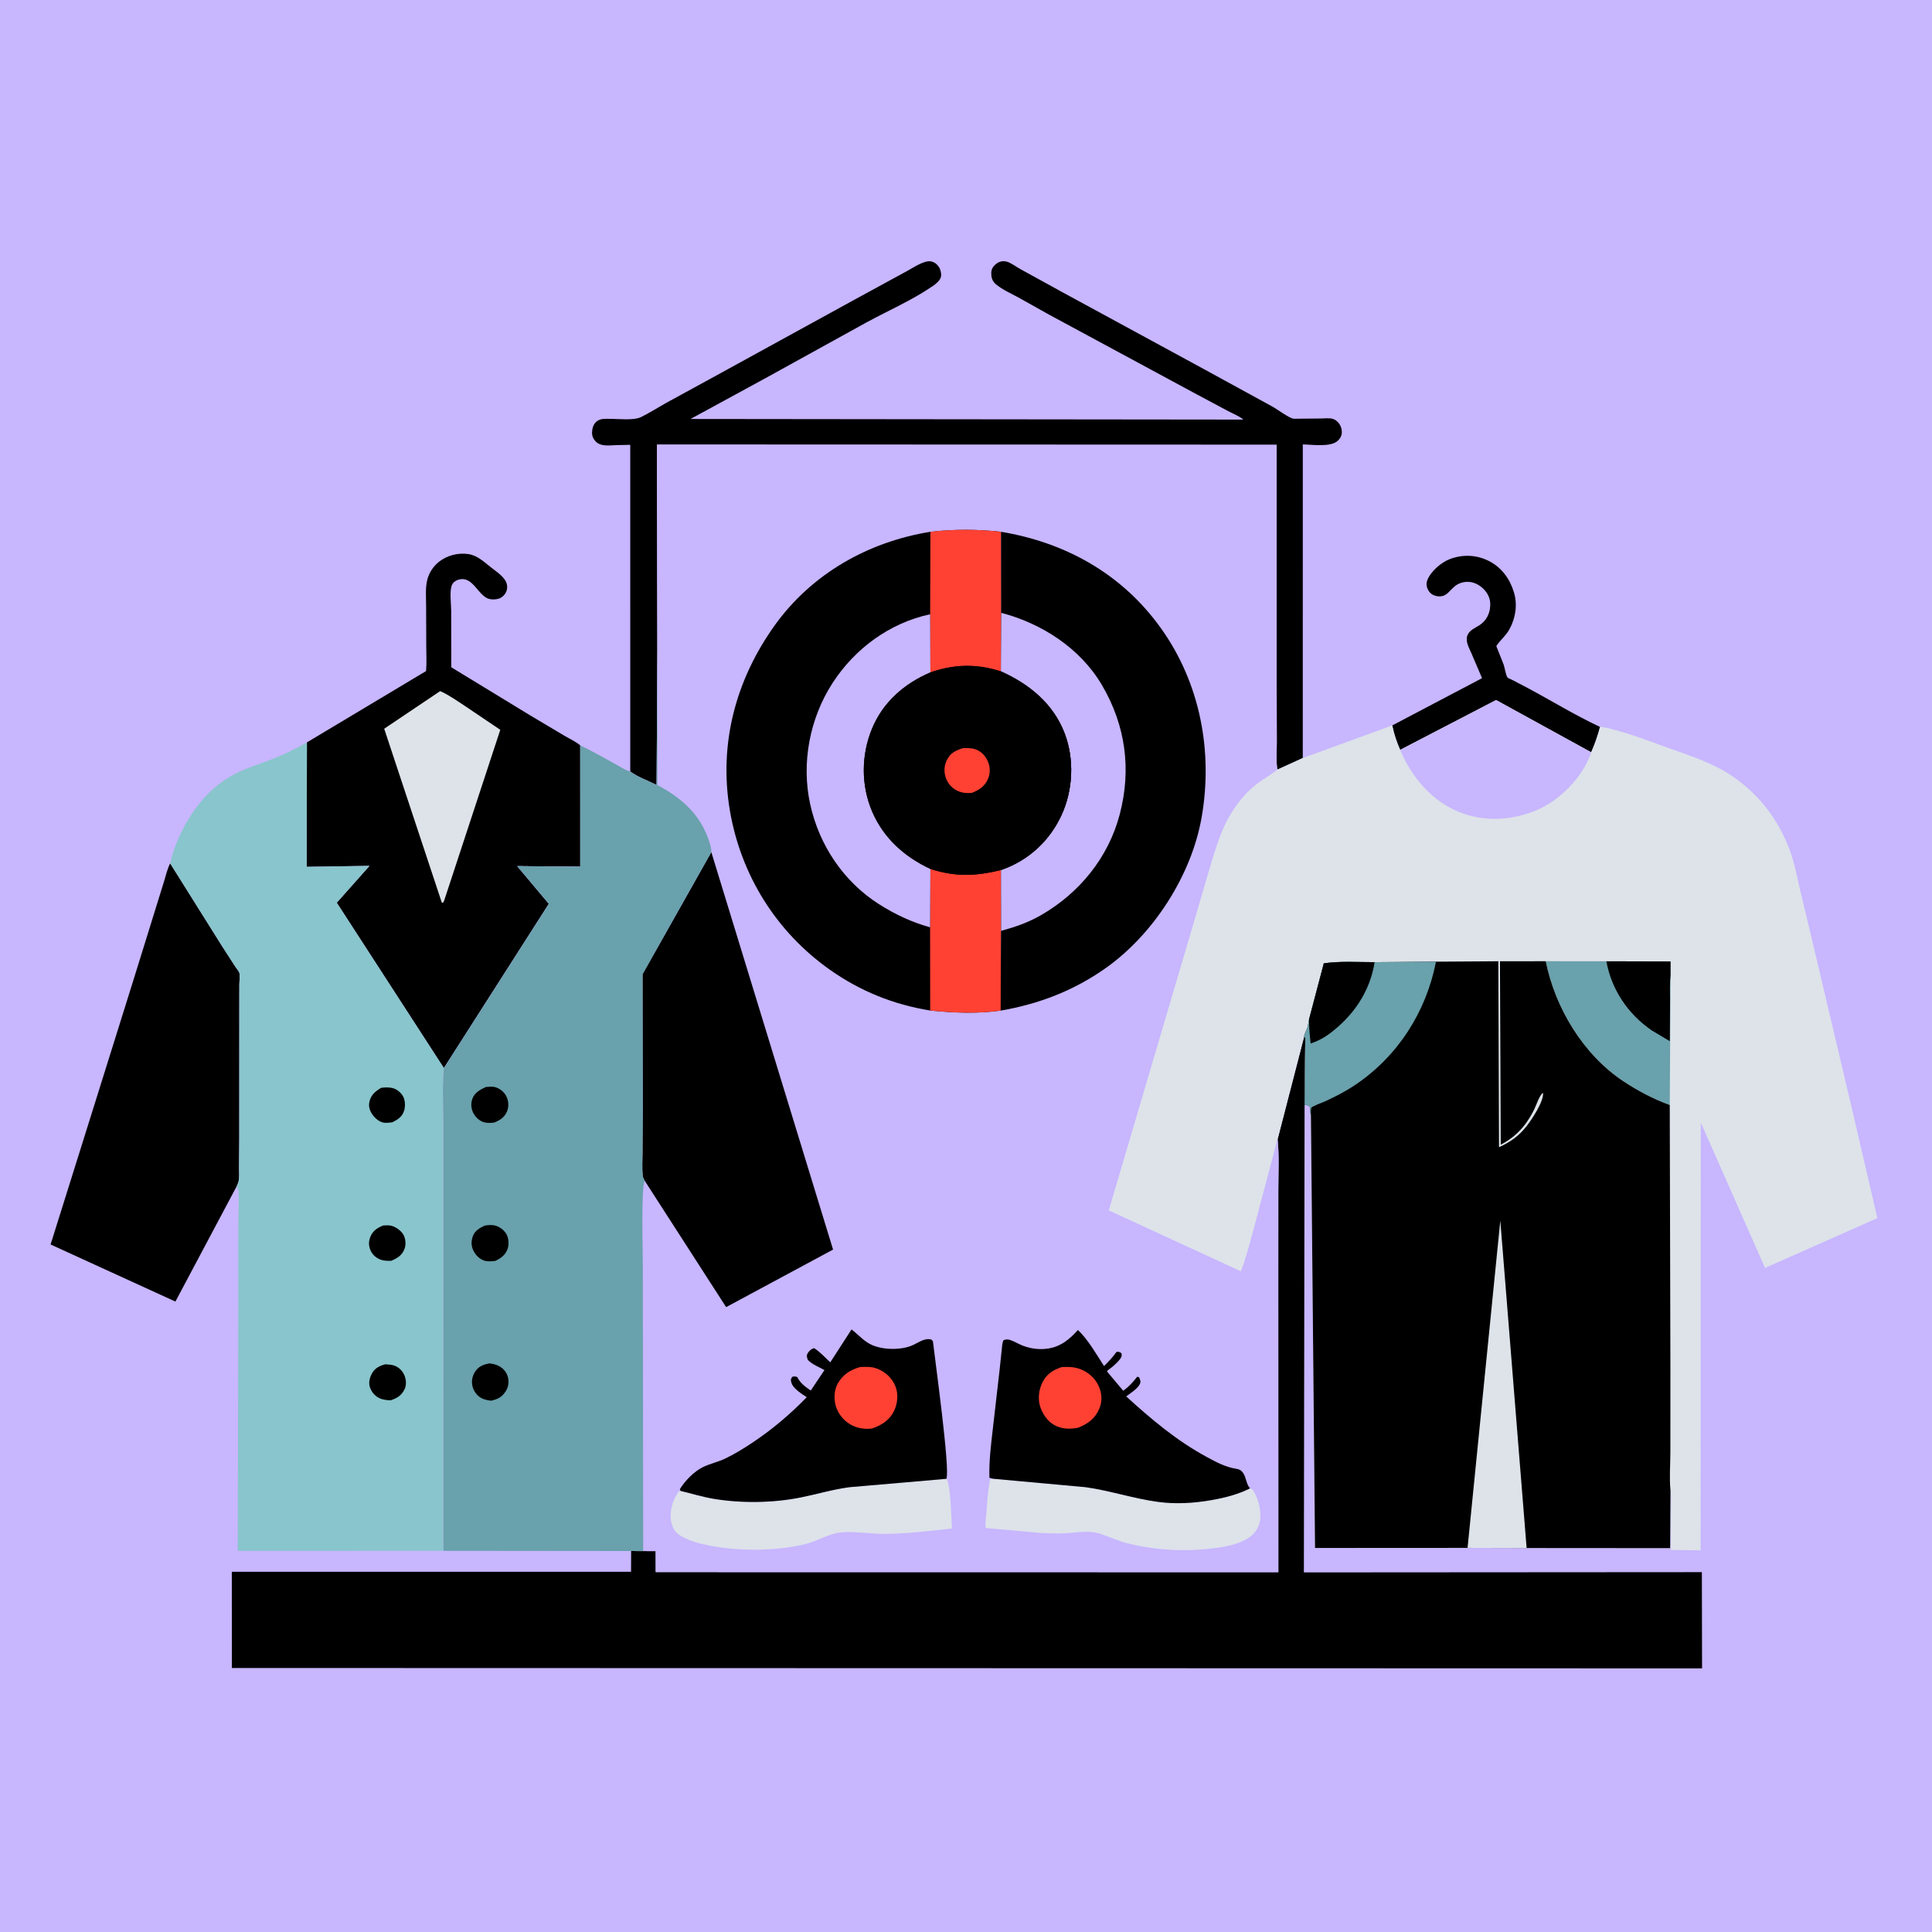 <svg version="1.1" xmlns="http://www.w3.org/2000/svg" style="display: block;" viewBox="0 0 2048 2048" width="1024" height="1024">
<path transform="translate(0,0)" fill="rgb(200,182,255)" d="M -0 -0 L 2048 0 L 2048 2048 L -0 2048 L -0 -0 z"/>
<path transform="translate(0,0)" fill="rgb(0,0,0)" d="M 1475.85 768.979 L 1571.02 718.9 L 1559.98 693 C 1557.54 687.228 1553.14 680.086 1555.46 673.724 C 1557.6 667.887 1563.69 665.771 1568.48 662.61 C 1574.3 658.775 1578.1 652.823 1579.27 646 C 1580.1 641.176 1579.93 636.539 1577.95 631.98 C 1575.18 625.613 1568.9 620.026 1562.34 617.842 C 1556.8 615.997 1550.42 616.576 1545.29 619.339 C 1536.64 623.993 1534.29 634.561 1522.17 631.717 C 1518.5 630.856 1515.61 628.694 1513.88 625.353 C 1512.03 621.793 1511.64 618.537 1513.12 614.764 C 1516.77 605.486 1528.1 595.834 1537.35 592.473 C 1551.18 587.442 1565.52 588.106 1578.69 594.883 C 1591.98 601.724 1600.65 613.891 1604.86 628 C 1608.78 641.11 1606.61 654.809 1600.2 666.815 C 1596.45 673.848 1590.3 678.391 1586.15 684.863 L 1593.94 704.5 C 1594.95 707.391 1596.34 716.149 1597.99 718.132 C 1598.7 718.98 1601.94 720.167 1603.06 720.745 L 1619.06 729.129 C 1644.17 742.493 1668.98 757.803 1694.66 769.878 C 1695.65 770.342 1695.26 770.197 1696.15 770.447 C 1693.7 779.812 1690.63 788.668 1686.69 797.508 L 1585.89 742.163 L 1484.24 794.968 C 1480.5 786.482 1477.67 778.079 1475.85 768.979 z"/>
<path transform="translate(0,0)" fill="rgb(0,0,0)" d="M 180.391 915.206 L 234.923 1002.18 L 249.842 1025.3 C 250.718 1026.65 253.462 1029.92 253.783 1031.39 C 254.494 1034.62 253.731 1039.92 253.714 1043.33 L 253.677 1071.26 L 253.634 1207.6 L 253.403 1237.9 C 253.352 1242.31 253.945 1248.21 252.861 1252.42 C 252.365 1254.34 251.628 1255.97 250.766 1257.74 L 185.935 1379.72 L 53.63 1319.21 L 100.796 1168.75 L 140.85 1040.77 L 164.499 964.615 L 173.908 934.259 C 175.891 927.864 177.337 921.197 180.391 915.206 z"/>
<path transform="translate(0,0)" fill="rgb(0,0,0)" d="M 668.099 817.874 L 668.094 471.553 L 654.609 471.801 C 647.233 471.914 637.114 473.898 631.5 468.038 C 628.906 465.33 627.493 462.241 627.61 458.468 C 627.744 454.117 628.87 449.767 632.339 446.865 C 632.655 446.6 632.991 446.357 633.334 446.128 C 637.112 443.605 641.265 444.007 645.604 443.975 C 654.94 443.908 671.566 446.023 679.537 442.107 C 688.555 437.678 697.203 432.114 705.981 427.2 L 750.965 402.636 L 905.891 317.613 L 961.567 287.275 C 967.96 283.854 979.34 275.978 986.5 277.044 C 990.192 277.594 993.161 279.838 995.233 282.902 C 997.061 285.605 998.142 290.33 997.422 293.535 C 996.534 297.488 991.779 301.167 988.618 303.337 C 967.013 318.166 941.635 329.218 918.575 341.741 L 811.132 401.042 L 731.974 444.135 L 1318.02 444.775 C 1313.66 441.061 1307 438.488 1301.9 435.79 L 1269.29 418.399 L 1112.28 333.663 L 1079.69 315.406 C 1071.93 311.188 1062.82 307.164 1056 301.604 C 1052.92 299.094 1051.18 295.8 1050.87 291.843 C 1050.52 287.361 1051.12 284.467 1054.3 281.214 C 1057.77 277.667 1061.97 276.136 1066.86 277.284 C 1071.49 278.374 1077.22 282.852 1081.46 285.154 L 1126.71 310.035 L 1275.57 390.942 L 1348.05 430.592 C 1354.94 434.359 1362.26 440.365 1369.29 443.308 C 1370.73 443.912 1371.79 443.96 1373.32 443.878 L 1399.92 443.639 C 1403.62 443.627 1409.05 442.932 1412.49 443.943 C 1414.38 444.499 1415.87 445.336 1417.33 446.642 C 1420.7 449.642 1422.43 453.794 1422.38 458.286 C 1422.34 461.941 1420.66 464.874 1418 467.311 C 1410.4 474.293 1390.81 471.228 1381.03 471.108 L 1380.99 803.562 L 1354.12 815.801 C 1352.45 806.776 1353.52 795.785 1353.47 786.555 L 1353.3 720.02 L 1353.3 471.532 L 696.354 471.298 L 696.798 688.597 L 696.05 832.19 C 687.47 827.787 675.631 823.672 668.099 817.874 z"/>
<path transform="translate(0,0)" fill="rgb(0,0,0)" d="M 325.341 786.973 L 451.636 711.353 C 452.419 702.847 451.89 693.956 451.854 685.398 L 451.697 641.928 C 451.674 632.743 450.694 622.424 453.214 613.538 C 455.123 606.809 459.466 600.268 464.887 595.861 C 473.544 588.823 485.464 585.695 496.5 587.346 C 506.445 588.833 513.501 596.093 521.118 601.954 C 525.93 605.655 531.728 609.563 535.159 614.653 C 537.451 618.052 538.19 621.692 537.163 625.685 C 536.261 629.195 533.303 632.576 530 634.082 C 526.318 635.762 520.125 635.913 516.5 634.177 C 506.033 629.163 500.496 610.44 486.281 614.392 C 483.297 615.222 480.418 617.113 479.124 620 C 476.318 626.257 478.218 640.097 478.279 647.053 L 478.387 707.348 L 562.234 758.462 L 598.578 780.078 C 603.786 783.181 610.651 786.206 615.103 790.182 L 615.121 918.763 L 548.327 918.13 L 581.861 958.095 L 470.562 1132.27 L 356.972 956.903 L 391.652 917.855 L 325.072 918.867 L 325.341 786.973 z"/>
<path transform="translate(0,0)" fill="rgb(221,227,233)" d="M 466.571 732.623 C 475.197 736.311 483.774 742.439 491.637 747.561 L 530.319 773.634 L 470.879 954.5 L 469.705 956.882 L 468.334 956.774 L 407.267 772.49 L 466.571 732.623 z"/>
<path transform="translate(0,0)" fill="rgb(137,197,204)" d="M 180.391 915.206 L 180.47 914.46 C 184.64 896.748 192.878 878.667 202.807 863.548 C 213.989 846.523 227.11 832.871 244.861 822.646 C 258.56 814.755 273.669 810.464 288.316 804.79 C 301.189 799.803 313.301 793.7 325.341 786.973 L 325.072 918.867 L 391.652 917.855 L 356.972 956.903 L 470.562 1132.27 C 468.652 1151.05 469.927 1171 469.935 1189.93 L 469.968 1295.46 L 470.016 1643.94 L 252.001 1643.95 L 252.581 1388.9 L 252.625 1301.24 C 252.61 1288.5 253.636 1275.26 252.769 1262.58 C 252.62 1260.4 252.063 1259.42 250.766 1257.74 C 251.628 1255.97 252.365 1254.34 252.861 1252.42 C 253.945 1248.21 253.352 1242.31 253.403 1237.9 L 253.634 1207.6 L 253.677 1071.26 L 253.714 1043.33 C 253.731 1039.92 254.494 1034.62 253.783 1031.39 C 253.462 1029.92 250.718 1026.65 249.842 1025.3 L 234.923 1002.18 L 180.391 915.206 z"/>
<path transform="translate(0,0)" fill="rgb(0,0,0)" d="M 404.043 1153.14 C 407.938 1152.65 412.263 1152.41 416.094 1153.38 C 420.75 1154.56 425.075 1158.14 427.353 1162.35 C 429.558 1166.42 429.766 1172.9 428.408 1177.3 C 426.39 1183.84 421.767 1186.75 415.928 1189.66 C 413.009 1189.98 409.705 1190.56 406.789 1190.07 C 401.996 1189.28 397.496 1185.37 394.808 1181.5 C 391.867 1177.27 390.447 1172.88 391.636 1167.75 C 393.308 1160.54 397.92 1156.78 404.043 1153.14 z"/>
<path transform="translate(0,0)" fill="rgb(0,0,0)" d="M 406.258 1299.04 C 408.961 1298.86 412.197 1298.72 414.841 1299.36 C 419.674 1300.53 425.79 1304.96 427.976 1309.5 C 430.027 1313.76 430.46 1319.26 428.845 1323.71 C 426.299 1330.72 421.329 1333.66 414.822 1336.47 C 411.564 1336.62 407.766 1336.57 404.629 1335.65 C 399.481 1334.13 395.148 1330.62 392.904 1325.71 C 390.613 1320.71 390.586 1315.78 392.758 1310.71 C 395.493 1304.32 400.18 1301.55 406.258 1299.04 z"/>
<path transform="translate(0,0)" fill="rgb(0,0,0)" d="M 408.352 1446.19 C 411.75 1446.45 415.53 1446.56 418.709 1447.87 C 423.366 1449.79 427.008 1453.59 428.843 1458.25 C 430.615 1462.76 430.992 1468.54 428.727 1472.94 C 425.304 1479.6 420.905 1482.13 413.994 1484.41 C 409.942 1484.18 405.877 1483.88 402.171 1482.07 C 397.184 1479.64 393.793 1475.57 392.051 1470.3 C 390.489 1465.57 391.961 1460.28 394.232 1456.01 C 397.299 1450.24 402.337 1447.89 408.352 1446.19 z"/>
<path transform="translate(0,0)" fill="rgb(0,0,0)" d="M 1382.35 1099.17 L 1383.68 1100 L 1382.91 1171.13 L 1382.16 1666.82 L 1804.04 1666.54 L 1804.26 1768.55 L 245.773 1768.14 L 245.742 1666.13 L 668.957 1666.15 L 669.038 1644.14 L 681.803 1644.2 L 695.021 1644.26 L 695.079 1666.49 L 1355.11 1666.58 L 1355.04 1355.4 L 1355.08 1261.59 C 1355.08 1243.78 1356.15 1225.29 1354.32 1207.59 L 1382.35 1099.17 z"/>
<path transform="translate(0,0)" fill="rgb(221,227,233)" d="M 1484.24 794.968 L 1585.89 742.163 L 1686.69 797.508 C 1690.63 788.668 1693.7 779.812 1696.15 770.447 C 1702.27 770.839 1707.86 772.791 1713.74 774.33 C 1731.38 778.946 1748.09 785.483 1765.19 791.69 C 1787.13 799.659 1809.13 806.277 1829.33 818.335 C 1843.64 826.885 1856.07 837.54 1867.1 850.036 C 1880.03 864.674 1890.55 883.077 1897.3 901.383 C 1902.4 915.252 1905.04 929.915 1908.38 944.27 L 1922.7 1004.14 L 1963.28 1175.91 L 1990.1 1291.25 L 1871.02 1344.07 L 1802.89 1189.9 L 1802.72 1643.43 L 1771.2 1643.01 L 1771.22 1601.7 C 1771.22 1594.64 1771.87 1586.94 1770.79 1579.97 L 1770.42 1641.09 L 1618.28 1640.98 L 1555.68 1640.82 L 1393.98 1640.91 L 1389.64 1182.57 C 1388.89 1179.58 1388.87 1176.56 1388.69 1173.5 C 1386.95 1171.28 1385.57 1171.62 1382.91 1171.13 L 1383.68 1100 L 1382.35 1099.17 L 1354.32 1207.59 L 1327.14 1310.13 C 1323.45 1322.63 1320.42 1335.74 1315.37 1347.77 L 1175.2 1283.14 L 1263.26 984.834 L 1284.28 913.117 C 1289.5 896.5 1294.21 880.589 1303.03 865.375 C 1310.07 853.226 1318.99 841.507 1329.98 832.675 C 1337.67 826.494 1346.22 821.668 1354.12 815.801 L 1380.99 803.562 L 1475.85 768.979 C 1477.67 778.079 1480.5 786.482 1484.24 794.968 z"/>
<path transform="translate(0,0)" fill="rgb(105,161,172)" d="M 1638.54 1018.93 L 1702.83 1019 L 1770.87 1019.18 L 1770.84 1034.52 L 1770.01 1171.35 C 1752.84 1165.16 1736.02 1156.26 1720.82 1146.18 C 1678.35 1117.98 1648.44 1068.49 1638.54 1018.93 z"/>
<path transform="translate(0,0)" fill="rgb(0,0,0)" d="M 1702.83 1019 L 1770.87 1019.18 L 1770.84 1034.52 C 1769.77 1042.49 1770.37 1051.38 1770.32 1059.43 L 1770.1 1103.72 L 1750.94 1092.29 C 1725.78 1075.02 1708.26 1049.09 1702.83 1019 z"/>
<path transform="translate(0,0)" fill="rgb(200,182,255)" d="M 1484.24 794.968 L 1585.89 742.163 L 1686.69 797.508 L 1685.7 800.496 C 1676.61 824.446 1653.78 847.902 1630.49 858.089 C 1603.55 869.869 1573.59 871.782 1546.12 860.539 C 1517.35 848.761 1496.01 823.185 1484.24 794.968 z"/>
<path transform="translate(0,0)" fill="rgb(0,0,0)" d="M 1522.21 1019.42 L 1588.31 1018.98 L 1589.01 1216.08 C 1601.01 1210.62 1610.15 1204.17 1618.29 1193.7 C 1623.67 1186.78 1636.74 1167.32 1635.66 1158.5 C 1631.97 1160.66 1628.6 1171.39 1626.54 1175.59 C 1623.9 1180.99 1620.77 1186.31 1617.21 1191.16 C 1610.14 1200.79 1601.39 1207.93 1590.86 1213.43 L 1590.02 1019 L 1638.54 1018.93 C 1648.44 1068.49 1678.35 1117.98 1720.82 1146.18 C 1736.02 1156.26 1752.84 1165.16 1770.01 1171.35 L 1770.69 1451.43 L 1770.66 1539.31 C 1770.65 1552.47 1769.44 1566.94 1770.79 1579.97 L 1770.42 1641.09 L 1618.28 1640.98 L 1555.68 1640.82 L 1393.98 1640.91 L 1389.64 1182.57 C 1388.89 1179.58 1388.87 1176.56 1388.69 1173.5 C 1386.95 1171.28 1385.57 1171.62 1382.91 1171.13 L 1383.68 1100 L 1382.35 1099.17 C 1382.64 1095.24 1385.61 1091.5 1386.41 1087.57 L 1387.68 1080.41 L 1403.29 1021.18 C 1420.61 1018.63 1439.59 1020.01 1457.14 1019.93 L 1522.21 1019.42 z"/>
<path transform="translate(0,0)" fill="rgb(221,227,233)" d="M 1555.68 1640.82 L 1590.38 1293.9 L 1618.28 1640.98 L 1555.68 1640.82 z"/>
<path transform="translate(0,0)" fill="rgb(105,161,172)" d="M 1457.14 1019.93 L 1522.21 1019.42 C 1511.83 1072.54 1481.91 1119.48 1436.87 1149.85 C 1426.7 1156.71 1415.4 1162.62 1404.23 1167.66 C 1402.04 1168.64 1390.4 1172.85 1390.03 1174.35 C 1389.37 1176.97 1389.62 1179.88 1389.64 1182.57 C 1388.89 1179.58 1388.87 1176.56 1388.69 1173.5 C 1386.95 1171.28 1385.57 1171.62 1382.91 1171.13 L 1383.68 1100 L 1382.35 1099.17 C 1382.64 1095.24 1385.61 1091.5 1386.41 1087.57 L 1387.68 1080.41 L 1403.29 1021.18 C 1420.61 1018.63 1439.59 1020.01 1457.14 1019.93 z"/>
<path transform="translate(0,0)" fill="rgb(0,0,0)" d="M 1387.68 1080.41 L 1403.29 1021.18 C 1420.61 1018.63 1439.59 1020.01 1457.14 1019.93 C 1452.27 1051.55 1433.98 1077.76 1408.28 1096.53 C 1402.33 1100.87 1396.21 1103.74 1389.31 1106.22 C 1388.46 1097.65 1387.4 1089.04 1387.68 1080.41 z"/>
<path transform="translate(0,0)" fill="rgb(200,182,255)" d="M 696.798 688.597 L 696.354 471.298 L 1353.3 471.532 L 1353.3 720.02 L 1353.47 786.555 C 1353.52 795.785 1352.45 806.776 1354.12 815.801 C 1346.22 821.668 1337.67 826.494 1329.98 832.675 C 1318.99 841.507 1310.07 853.226 1303.03 865.375 C 1294.21 880.589 1289.5 896.5 1284.28 913.117 L 1263.26 984.834 L 1175.2 1283.14 L 1315.37 1347.77 C 1320.42 1335.74 1323.45 1322.63 1327.14 1310.13 L 1354.32 1207.59 C 1356.15 1225.29 1355.08 1243.78 1355.08 1261.59 L 1355.04 1355.4 L 1355.11 1666.58 L 695.079 1666.49 L 695.021 1644.26 L 681.803 1644.2 L 669.038 1644.14 L 470.016 1643.94 L 469.968 1295.46 L 469.935 1189.93 C 469.927 1171 468.652 1151.05 470.562 1132.27 L 581.861 958.095 L 548.327 918.13 L 615.121 918.763 L 615.103 790.182 C 627.524 795.992 639.786 803.184 651.872 809.737 C 656.739 812.377 662.801 816.524 668.099 817.874 C 675.631 823.672 687.47 827.787 696.05 832.19 L 696.798 688.597 z"/>
<path transform="translate(0,0)" fill="rgb(221,227,233)" d="M 1052.67 1567.53 L 1150.68 1576.46 C 1176.64 1580.08 1201.67 1588.58 1227.5 1592.05 C 1246.16 1594.57 1264.87 1593.5 1283.38 1590.32 C 1297.94 1587.82 1311.93 1584.33 1325.19 1577.69 C 1326.92 1578.16 1327.83 1578.98 1328.77 1580.5 C 1334.41 1589.6 1338.06 1604.82 1334.89 1615.25 C 1332.28 1623.83 1326.37 1629.25 1318.42 1633.12 C 1307.51 1638.44 1295.84 1640.1 1283.93 1641.5 C 1254.39 1644.98 1223.48 1643.1 1194.65 1635.84 C 1185.02 1633.42 1176.18 1629.07 1166.77 1626.06 L 1165.5 1625.67 C 1153.65 1621.87 1140.82 1624.78 1128.67 1625.34 C 1120.43 1625.72 1112.11 1625.39 1103.88 1625.06 L 1045.04 1619.79 C 1044 1615.58 1045.08 1609.95 1045.42 1605.62 C 1046.37 1593.31 1047.22 1580.64 1049.4 1568.5 L 1052.67 1567.53 z"/>
<path transform="translate(0,0)" fill="rgb(221,227,233)" d="M 721.151 1580.35 C 732.714 1583.13 744.277 1586.71 756 1588.71 C 785.473 1593.71 819.304 1593.28 848.697 1587.39 C 865.967 1583.93 882.87 1578.81 900.375 1576.5 L 1003.19 1567.62 C 1007.91 1572.7 1008.47 1610.99 1009.03 1620.27 C 985.113 1622.9 961.065 1625.92 936.971 1625.98 C 922.121 1626.01 906.171 1623.03 891.579 1624.43 C 877.825 1625.75 865.959 1634.03 852.606 1637.1 C 820.465 1644.49 781.817 1644.5 749.555 1637.87 C 739.348 1635.78 726.673 1632.34 718.355 1625.77 C 713.572 1622 711.308 1614.92 710.982 1609 C 710.44 1599.16 713.554 1589.64 719.033 1581.51 L 721.151 1580.35 z"/>
<path transform="translate(0,0)" fill="rgb(0,0,0)" d="M 1052.67 1567.53 L 1048.84 1566.5 C 1048.25 1549.38 1050.52 1531.39 1052.47 1514.38 L 1059.5 1453.17 L 1061.88 1430.78 C 1062.26 1427.5 1062.24 1423.72 1063.74 1420.73 C 1065.96 1419.64 1068.34 1419.64 1070.67 1420.4 C 1075.33 1421.92 1079.7 1424.74 1084.31 1426.5 C 1095.69 1430.87 1108.84 1431.55 1120.26 1427.02 C 1129.33 1423.42 1136.21 1416.88 1142.71 1409.87 C 1153.88 1420.63 1161.86 1435.17 1170.36 1448.08 C 1175.14 1443.29 1179.6 1438.67 1183.5 1433.11 C 1186.3 1432.75 1186.35 1433 1188.8 1434.5 C 1189.27 1437.13 1189.14 1438.17 1187.5 1440.38 C 1183.79 1445.36 1179.02 1449.16 1174.03 1452.77 L 1173.57 1453.93 L 1190.65 1474.23 C 1196.8 1469.87 1200.85 1465.31 1205.5 1459.37 L 1207.5 1460.04 C 1208.57 1462.57 1209.59 1464.4 1208.31 1467.11 C 1205.97 1472.12 1198.18 1476.89 1193.83 1480.25 C 1220.21 1504.34 1247.62 1527.42 1279.22 1544.47 C 1288.81 1549.65 1298.69 1555.03 1309.54 1556.81 C 1313.62 1557.48 1315.56 1558.18 1317.9 1561.63 C 1321.09 1566.33 1321.14 1573.86 1325.19 1577.69 C 1311.93 1584.33 1297.94 1587.82 1283.38 1590.32 C 1264.87 1593.5 1246.16 1594.57 1227.5 1592.05 C 1201.67 1588.58 1176.64 1580.08 1150.68 1576.46 L 1052.67 1567.53 z"/>
<path transform="translate(0,0)" fill="rgb(255,65,51)" d="M 1125.56 1449.13 C 1132.15 1448.9 1137.58 1448.83 1143.94 1450.9 C 1152.88 1453.82 1160.75 1460.63 1164.64 1469.24 C 1168.01 1476.71 1168.67 1484.98 1165.56 1492.66 C 1161.04 1503.8 1153.53 1509.1 1142.8 1513.49 C 1134.98 1514.88 1128.2 1515.04 1120.68 1512.12 C 1112.42 1508.9 1106.4 1501.06 1103.28 1492.98 C 1099.86 1484.15 1100.88 1473.84 1105 1465.4 C 1109.35 1456.49 1116.5 1452.15 1125.56 1449.13 z"/>
<path transform="translate(0,0)" fill="rgb(0,0,0)" d="M 721.151 1580.35 L 721.124 1580.08 L 720.73 1578.5 C 726.093 1569.68 735.799 1559.77 745.093 1555.22 C 752.517 1551.59 761.016 1549.8 768.613 1546.21 C 778.427 1541.57 788.099 1535.55 797.15 1529.56 C 818.436 1515.47 837.377 1499.38 855.161 1481.12 C 849.779 1477.41 840.64 1472.03 838.872 1465.48 C 838.063 1462.48 838.194 1462.12 839.771 1459.5 C 842.391 1459 842.776 1458.78 845.188 1459.82 C 848.455 1466.41 853.591 1469.96 859.442 1474.04 L 873.965 1452.3 C 867.994 1449.07 860.995 1446.42 856.283 1441.5 C 855.399 1438.74 854.643 1436.95 856.325 1434.28 C 857.793 1431.95 860.264 1429.61 863 1429.1 C 869.233 1432.95 874.755 1439.13 880.108 1444.17 L 902.628 1409.29 C 909.234 1414.11 914.586 1420.62 921.88 1424.55 C 933.83 1430.98 952.978 1431.48 965.605 1426.74 C 971.724 1424.44 979 1418.53 985.74 1419.66 C 988.055 1420.05 987.694 1420.29 988.969 1422 C 991.007 1440.5 1007.48 1558.51 1003.19 1567.62 L 900.375 1576.5 C 882.87 1578.81 865.967 1583.93 848.697 1587.39 C 819.304 1593.28 785.473 1593.71 756 1588.71 C 744.277 1586.71 732.714 1583.13 721.151 1580.35 z"/>
<path transform="translate(0,0)" fill="rgb(255,65,51)" d="M 911.739 1449.08 C 917.979 1448.89 923.727 1448.49 929.673 1450.79 C 938.641 1454.26 945.573 1460.66 949.19 1469.59 C 952.488 1477.74 951.539 1487.66 947.796 1495.5 C 943.015 1505.51 934.535 1510.81 924.448 1514.26 C 917.842 1515.15 910.758 1514.34 904.656 1511.61 C 896.055 1507.77 889.189 1500.28 886.251 1491.3 C 883.695 1483.5 884.007 1473.69 888.102 1466.5 C 893.557 1456.92 901.407 1452.11 911.739 1449.08 z"/>
<path transform="translate(0,0)" fill="rgb(0,0,0)" d="M 683.447 1251.7 C 682.424 1249.96 681.46 1248.04 681.254 1246 C 680.496 1238.46 681.049 1230.29 681.067 1222.7 L 681.304 1176.48 L 681.106 1032.73 L 754.032 903.302 L 883.076 1324.6 L 769.73 1385.61 L 683.447 1251.7 z"/>
<path transform="translate(0,0)" fill="rgb(0,0,0)" d="M 1061.04 563.702 C 1129.82 575.107 1189.61 608.575 1230.6 665.877 C 1272.19 724.029 1285.94 796.298 1273.82 866.169 C 1263.17 927.576 1222.88 990.338 1172.1 1026.21 C 1138.19 1050.17 1101.56 1064.21 1060.7 1071.3 L 1061.03 986.809 L 1060.96 922.288 L 1062.3 921.825 C 1090.43 911.854 1112.64 891.271 1125.14 864.244 C 1137.49 837.528 1139.04 804.938 1128.55 777.394 C 1116.5 745.788 1090.98 725.116 1060.91 711.656 L 1061.1 649.568 L 1061.04 563.702 z"/>
<path transform="translate(0,0)" fill="rgb(200,182,255)" d="M 1061.1 649.568 C 1104.12 660.719 1145.07 687.119 1167.97 726 C 1193.18 768.814 1199.57 815.54 1186.9 863.496 C 1174.88 908.984 1144.48 946.347 1104 969.829 C 1090.13 977.875 1076.41 982.555 1061.03 986.809 L 1060.96 922.288 L 1062.3 921.825 C 1090.43 911.854 1112.64 891.271 1125.14 864.244 C 1137.49 837.528 1139.04 804.938 1128.55 777.394 C 1116.5 745.788 1090.98 725.116 1060.91 711.656 L 1061.1 649.568 z"/>
<path transform="translate(0,0)" fill="rgb(0,0,0)" d="M 986.27 563.711 C 1012.26 560.905 1035.01 560.987 1061.04 563.702 L 1061.1 649.568 L 1060.91 711.656 C 1090.98 725.116 1116.5 745.788 1128.55 777.394 C 1139.04 804.938 1137.49 837.528 1125.14 864.244 C 1112.64 891.271 1090.43 911.854 1062.3 921.825 L 1060.96 922.288 L 1061.03 986.809 L 1060.7 1071.3 C 1035.36 1074.76 1011.33 1073.68 986.041 1071.19 C 947.072 1064.88 912.069 1050.76 879.763 1028 C 823.093 988.073 785.473 927.893 773.772 859.582 C 761.663 788.883 779.795 720.545 821.445 662.615 C 860.704 608.012 920.468 574.345 986.27 563.711 z"/>
<path transform="translate(0,0)" fill="rgb(255,65,51)" d="M 986.27 563.711 C 1012.26 560.905 1035.01 560.987 1061.04 563.702 L 1061.1 649.568 L 1060.91 711.656 C 1035.33 703.497 1011.59 703.931 986.291 712.775 L 986.002 651.147 L 986.27 563.711 z"/>
<path transform="translate(0,0)" fill="rgb(255,65,51)" d="M 986.277 921.086 C 1012.78 929.668 1034.2 928.83 1060.96 922.288 L 1061.03 986.809 L 1060.7 1071.3 C 1035.36 1074.76 1011.33 1073.68 986.041 1071.19 L 985.939 982.994 L 986.277 921.086 z"/>
<path transform="translate(0,0)" fill="rgb(200,182,255)" d="M 986.002 651.147 L 986.291 712.775 C 958.589 724.617 935.898 744.298 924.264 772.672 C 912.781 800.677 912.665 832.909 924.73 860.748 C 936.832 888.669 959.008 908.432 986.277 921.086 L 985.939 982.994 C 966.449 977.589 948.739 969.277 931.711 958.427 C 894.099 934.463 868.365 895.905 858.847 852.567 C 849.227 808.761 858.31 761.363 882.711 723.785 C 906.41 687.288 943.266 660.302 986.002 651.147 z"/>
<path transform="translate(0,0)" fill="rgb(0,0,0)" d="M 986.291 712.775 C 1011.59 703.931 1035.33 703.497 1060.91 711.656 C 1090.98 725.116 1116.5 745.788 1128.55 777.394 C 1139.04 804.938 1137.49 837.528 1125.14 864.244 C 1112.64 891.271 1090.43 911.854 1062.3 921.825 L 1060.96 922.288 C 1034.2 928.83 1012.78 929.668 986.277 921.086 C 959.008 908.432 936.832 888.669 924.73 860.748 C 912.665 832.909 912.781 800.677 924.264 772.672 C 935.898 744.298 958.589 724.617 986.291 712.775 z"/>
<path transform="translate(0,0)" fill="rgb(255,65,51)" d="M 1020.57 793.099 C 1025.38 792.935 1029.76 792.741 1034.36 794.421 C 1040.46 796.648 1044.88 801.584 1047.37 807.497 C 1049.75 813.149 1049.77 820.301 1047.22 825.904 C 1043.58 833.917 1037.99 837.406 1030.09 840.521 C 1024.88 840.932 1020.47 840.697 1015.61 838.592 C 1009.44 835.921 1004.85 830.913 1002.63 824.58 C 1000.39 818.211 1000.78 811.163 1003.97 805.164 C 1007.8 797.955 1013.1 795.569 1020.57 793.099 z"/>
<path transform="translate(0,0)" fill="rgb(105,161,172)" d="M 668.099 817.874 C 675.631 823.672 687.47 827.787 696.05 832.19 L 696.798 688.597 L 696.894 689.918 L 696.905 832.23 C 723.241 846.194 743.402 864.286 752.305 893.655 C 753.247 896.763 754.181 900.037 754.032 903.302 L 681.106 1032.73 L 681.304 1176.48 L 681.067 1222.7 C 681.049 1230.29 680.496 1238.46 681.254 1246 C 681.46 1248.04 682.424 1249.96 683.447 1251.7 C 679.455 1258.27 681.425 1328.33 681.41 1340.73 L 681.803 1644.2 L 669.038 1644.14 L 470.016 1643.94 L 469.968 1295.46 L 469.935 1189.93 C 469.927 1171 468.652 1151.05 470.562 1132.27 L 581.861 958.095 L 548.327 918.13 L 615.121 918.763 L 615.103 790.182 C 627.524 795.992 639.786 803.184 651.872 809.737 C 656.739 812.377 662.801 816.524 668.099 817.874 z"/>
<path transform="translate(0,0)" fill="rgb(0,0,0)" d="M 518.622 1445.23 C 522.634 1445.65 526.173 1446.45 529.704 1448.5 C 534.106 1451.05 537.352 1455.25 538.5 1460.23 C 539.698 1465.43 538.865 1470.52 535.947 1475 C 531.892 1481.23 527.619 1483.14 520.587 1484.81 C 516.889 1484.34 512.815 1483.61 509.591 1481.63 C 504.841 1478.72 501.773 1474.04 500.676 1468.64 C 499.629 1463.48 500.864 1458.16 503.786 1453.81 C 507.553 1448.19 512.264 1446.62 518.622 1445.23 z"/>
<path transform="translate(0,0)" fill="rgb(0,0,0)" d="M 515.242 1152.2 L 516.685 1152.14 C 519.436 1151.99 522.335 1151.65 525.017 1152.44 C 530.051 1153.93 534.741 1157.79 536.951 1162.56 C 539.25 1167.53 539.516 1173.26 537.37 1178.31 C 534.705 1184.58 530.013 1187.5 523.921 1189.93 C 520.444 1190.41 516.947 1190.6 513.5 1189.73 C 508.52 1188.48 504.374 1184.64 501.956 1180.24 C 499.35 1175.49 498.857 1169.83 500.735 1164.71 C 503.14 1158.15 509.249 1154.86 515.242 1152.2 z"/>
<path transform="translate(0,0)" fill="rgb(0,0,0)" d="M 513.886 1299.15 C 517.59 1298.57 521.677 1298.23 525.33 1299.28 C 529.982 1300.62 534.663 1304.22 536.958 1308.5 C 539.393 1313.04 539.711 1319.61 537.876 1324.39 C 535.444 1330.73 530.867 1333.77 524.984 1336.62 C 521.552 1337 517.277 1337.44 513.953 1336.49 C 508.593 1334.95 504.473 1330.85 501.97 1326 C 499.409 1321.04 499.323 1315.74 501.215 1310.5 C 503.373 1304.53 508.459 1301.71 513.886 1299.15 z"/>
</svg>